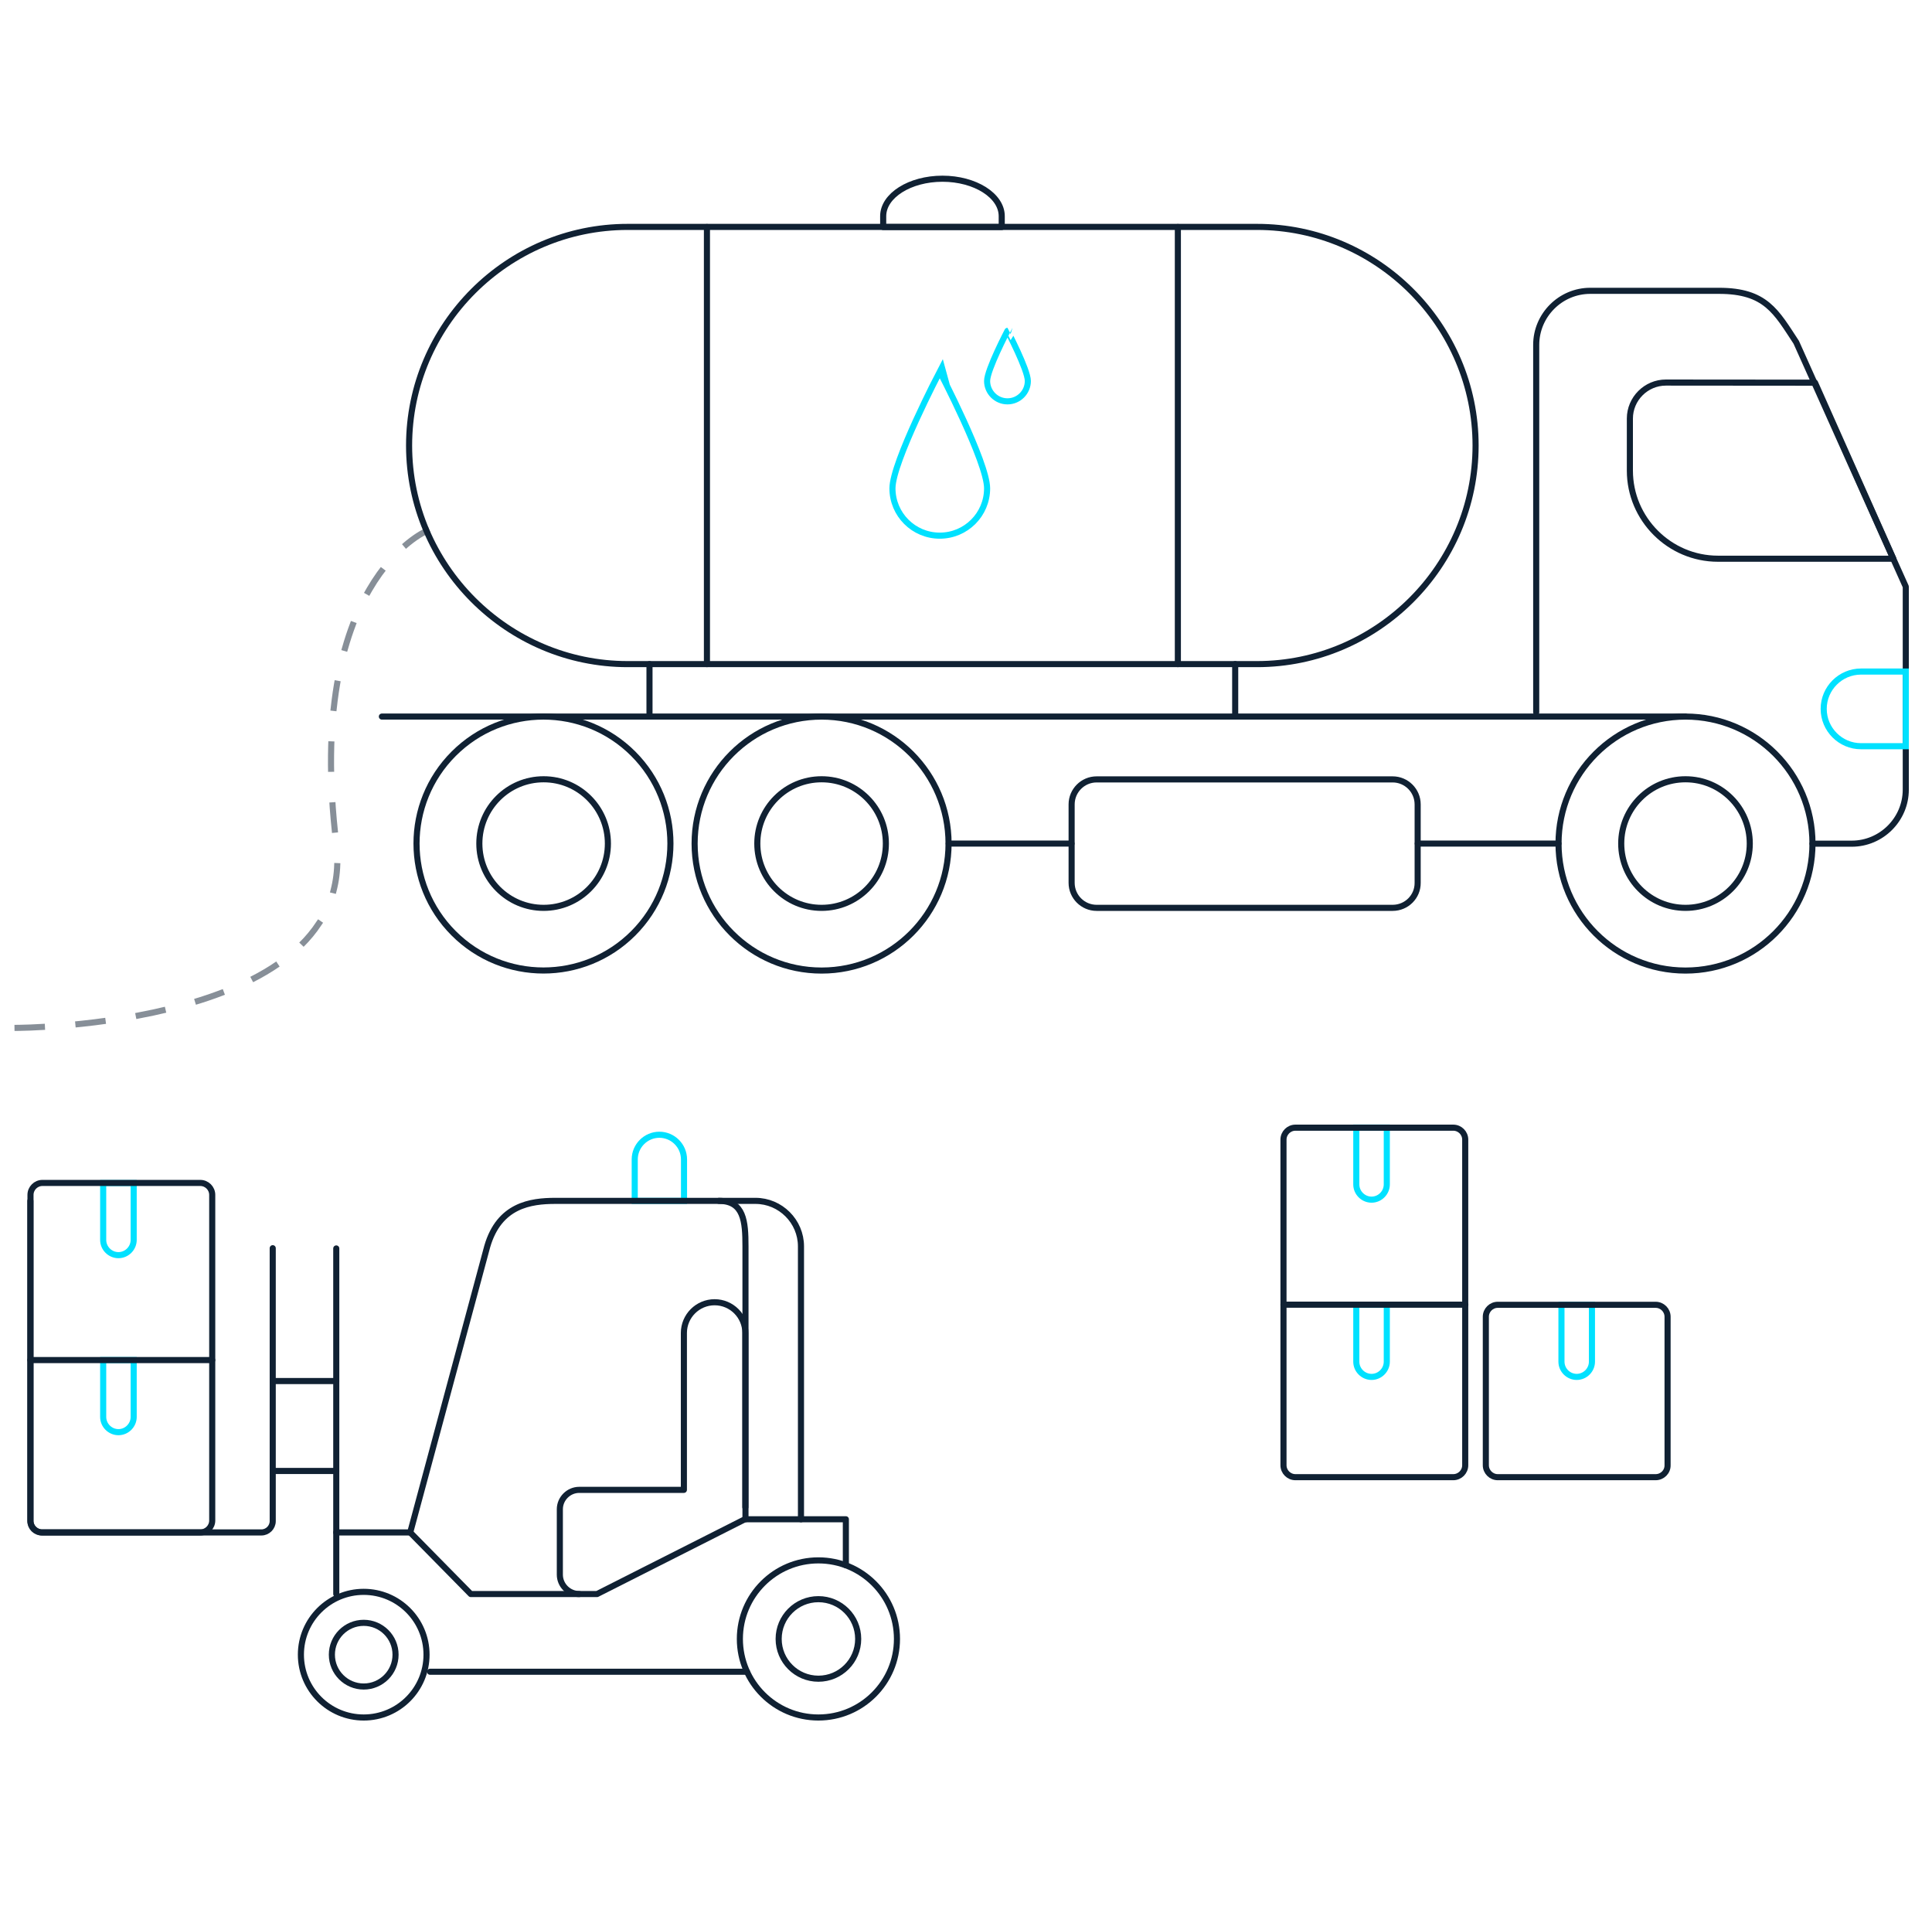 <?xml version="1.0" encoding="utf-8"?>
<!-- Generator: Adobe Illustrator 23.0.1, SVG Export Plug-In . SVG Version: 6.00 Build 0)  -->
<svg version="1.1" id="Layer_1" xmlns="http://www.w3.org/2000/svg" xmlns:xlink="http://www.w3.org/1999/xlink" x="0px" y="0px"
	 viewBox="0 0 1584 1568" style="enable-background:new 0 0 1584 1568;" xml:space="preserve">
<style type="text/css">
	.st0{fill:none;stroke:#102133;stroke-width:5;stroke-linecap:round;stroke-linejoin:round;stroke-miterlimit:10;}
	.st1{fill:none;stroke:#00E1FF;stroke-width:5;stroke-miterlimit:10;}
	.st2{fill:none;stroke:#00E1FF;stroke-width:5;stroke-linecap:round;stroke-miterlimit:10;}
	
		.st3{opacity:0.5;fill:none;stroke:#102133;stroke-width:5;stroke-linecap:square;stroke-miterlimit:10;stroke-dasharray:20,30;enable-background:new    ;}
</style>
<circle id="XMLID_4587_" class="st0" cx="673.6" cy="691.5" r="104.1"/>
<circle id="XMLID_4586_" class="st0" cx="673.6" cy="691.5" r="52.7"/>
<ellipse id="XMLID_4585_" transform="matrix(0.707 -0.707 0.707 0.707 -358.422 517.693)" class="st0" cx="445.7" cy="691.5" rx="104.1" ry="104.1"/>
<circle id="XMLID_4584_" class="st0" cx="445.7" cy="691.5" r="52.7"/>
<circle id="XMLID_4583_" class="st0" cx="1381.9" cy="691.5" r="104.1"/>
<circle id="XMLID_4582_" class="st0" cx="1381.9" cy="691.5" r="52.7"/>
<line id="XMLID_4581_" class="st0" x1="777.8" y1="691.5" x2="878.5" y2="691.5"/>
<line id="XMLID_4580_" class="st0" x1="1162.4" y1="691.5" x2="1277.8" y2="691.5"/>
<path id="XMLID_4579_" class="st0" d="M1141.8,744.2H899.1c-11.3,0-20.5-9.2-20.5-20.5v-64.3c0-11.3,9.2-20.5,20.5-20.5h242.7
	c11.3,0,20.5,9.2,20.5,20.5v64.3C1162.4,735,1153.2,744.2,1141.8,744.2z"/>
<line id="XMLID_4578_" class="st0" x1="313.1" y1="587.4" x2="1381.9" y2="587.4"/>
<path id="XMLID_4577_" class="st0" d="M1259.5,583.9V282.7c0-24.3,19.9-44.3,44.3-44.3h105.6c38.3,0,46.8,17.1,63.3,42.2l89.8,200.3
	v166.4c0,24.3-19.9,44.3-44.3,44.3H1486"/>
<path id="XMLID_4576_" class="st1" d="M1562.5,550.5h-36.7c-16.8,0-30.6,13.7-30.6,30.6l0,0c0,16.8,13.7,30.6,30.6,30.6h36.7V550.5z
	"/>
<path id="XMLID_4574_" class="st0" d="M1365.8,313.6c-16.2,0-29.5,13.3-29.5,29.5v42.7l0,0c0,39.7,32.5,72.2,72.2,72.2h143.8
	l-64.2-144.3L1365.8,313.6L1365.8,313.6z"/>
<path id="XMLID_4573_" class="st0" d="M1030.6,544.4h-516c-98.5,0-179.2-80.6-179.2-179.2l0,0c0-98.5,80.6-179.2,179.2-179.2h516
	c98.5,0,179.2,80.6,179.2,179.2l0,0C1209.8,463.8,1129.2,544.4,1030.6,544.4z"/>
<line id="XMLID_4571_" class="st0" x1="532.5" y1="544.4" x2="532.5" y2="586.9"/>
<line id="XMLID_4565_" class="st0" x1="1012.7" y1="544.4" x2="1012.7" y2="587.4"/>
<line id="XMLID_4564_" class="st0" x1="579.6" y1="186.1" x2="579.6" y2="544.4"/>
<line id="XMLID_4563_" class="st0" x1="965.7" y1="186.1" x2="965.7" y2="544.4"/>
<path id="XMLID_4562_" class="st1" d="M809.3,400.3c0,21.5-17.4,38.8-38.8,38.8c-21.5,0-38.8-17.4-38.8-38.8
	c0-21.5,38.8-95.7,38.8-95.7S809.3,379,809.3,400.3z"/>
<path id="XMLID_4561_" class="st1" d="M842.7,312.3c0,9.2-7.5,16.7-16.7,16.7s-16.7-7.5-16.7-16.7s16.7-41.1,16.7-41.1
	S842.7,303.1,842.7,312.3z"/>
<path id="XMLID_4560_" class="st0" d="M821.3,186.1v-8.9c0-16.9-21.9-30.7-48.6-30.7l0,0c-26.7,0-48.6,13.8-48.6,30.7v8.9H821.3z"/>
<path id="XMLID_4594_" class="st2" d="M520.4,984.4v-34c0-11.1,9.1-20.2,20.2-20.2s20.2,9.1,20.2,20.2v34H520.4z"/>
<path id="XMLID_4602_" class="st2" d="M109.6,969.8v46.6c0,6.8-5.6,12.5-12.5,12.5c-6.8,0-12.5-5.6-12.5-12.5v-46.6H109.6z"/>
<path id="XMLID_4600_" class="st2" d="M109.6,1114.9v46.6c0,6.8-5.6,12.5-12.5,12.5c-6.8,0-12.5-5.6-12.5-12.5v-46.6H109.6z"/>
<polyline id="XMLID_4548_" class="st0" points="693.5,1283.1 693.5,1245.4 610.7,1245.4 489.5,1306.7 386,1306.7 336.3,1256.2 
	275.7,1256.2 275.7,1306.7 "/>
<path id="XMLID_4540_" class="st0" d="M656.7,1245.4v-223.7c0-20.5-16.8-37.3-37.3-37.3h-164c-20.5,0-46.1,3.6-55.9,37.3
	l-63.2,234.6"/>
<path id="XMLID_4593_" class="st0" d="M589.4,984.4c20.5,0,21.8,16.8,21.8,37.3v223.7"/>
<line id="XMLID_4591_" class="st0" x1="275.7" y1="1256.2" x2="275.7" y2="1023.4"/>
<line id="XMLID_4592_" class="st0" x1="275.7" y1="1132.1" x2="223.8" y2="1132.1"/>
<line id="XMLID_4595_" class="st0" x1="275.7" y1="1205.8" x2="223.8" y2="1205.8"/>
<path id="XMLID_4596_" class="st0" d="M24.9,984.4v262.5c0,5.1,4.2,9.3,9.3,9.3h180.1c5.1,0,9.3-4.2,9.3-9.3v-223.7"/>
<path id="XMLID_4590_" class="st0" d="M474.9,1306.7c-8.7,0-15.9-7.2-15.9-15.9v-53.6c0-8.7,7.2-15.9,15.9-15.9h85.4
	c0.1,0,0.3,0,0.4,0v-128.6c0-13.9,11.3-25.2,25.2-25.2s25.2,11.3,25.2,25.2v142.8"/>
<path id="XMLID_4597_" class="st0" d="M34.8,1256.2h129.4c5.4,0,9.8-4.4,9.8-9.8V979.5c0-5.4-4.4-9.8-9.8-9.8H34.8
	c-5.4,0-9.8,4.4-9.8,9.8v266.9C24.9,1251.8,29.3,1256.2,34.8,1256.2z"/>
<line id="XMLID_4598_" class="st0" x1="174" y1="1114.9" x2="24.9" y2="1114.9"/>
<path id="XMLID_4495_" class="st2" d="M1137,924.3v46.6c0,6.8-5.6,12.5-12.5,12.5c-6.8,0-12.5-5.6-12.5-12.5v-46.6H1137z"/>
<path id="XMLID_4494_" class="st2" d="M1137,1069.6v46.6c0,6.8-5.6,12.5-12.5,12.5c-6.8,0-12.5-5.6-12.5-12.5v-46.6H1137z"/>
<path id="XMLID_4496_" class="st2" d="M1305.2,1069.6v46.6c0,6.8-5.6,12.5-12.5,12.5c-6.8,0-12.5-5.6-12.5-12.5v-46.6H1305.2z"/>
<path id="XMLID_4492_" class="st0" d="M1062.1,1210.9h129.4c5.4,0,9.8-4.4,9.8-9.8V934.2c0-5.4-4.4-9.8-9.8-9.8h-129.4
	c-5.4,0-9.8,4.4-9.8,9.8v266.9C1052.3,1206.5,1056.7,1210.9,1062.1,1210.9z"/>
<line id="XMLID_4491_" class="st0" x1="1201.4" y1="1069.5" x2="1052.3" y2="1069.5"/>
<line id="XMLID_4599_" class="st0" x1="612.4" y1="1370.4" x2="352.6" y2="1370.4"/>
<circle id="XMLID_4608_" class="st0" cx="298.2" cy="1356.4" r="51.5"/>
<circle id="XMLID_4603_" class="st0" cx="298.2" cy="1356.4" r="26.1"/>
<circle id="XMLID_4665_" class="st0" cx="671" cy="1343.5" r="64.4"/>
<circle id="XMLID_4609_" class="st0" cx="671" cy="1343.5" r="32.6"/>
<path id="XMLID_4490_" class="st3" d="M349.7,435.3c0,0-100,42.1-74,256.1C294.1,842.8,12.9,842.6,12.9,842.6"/>
<path id="XMLID_4489_" class="st0" d="M1357.4,1210.9H1228c-5.4,0-9.8-4.4-9.8-9.8v-121.7c0-5.4,4.4-9.8,9.8-9.8h129.4
	c5.4,0,9.8,4.4,9.8,9.8v121.7C1367.3,1206.5,1362.9,1210.9,1357.4,1210.9z"/>
</svg>
